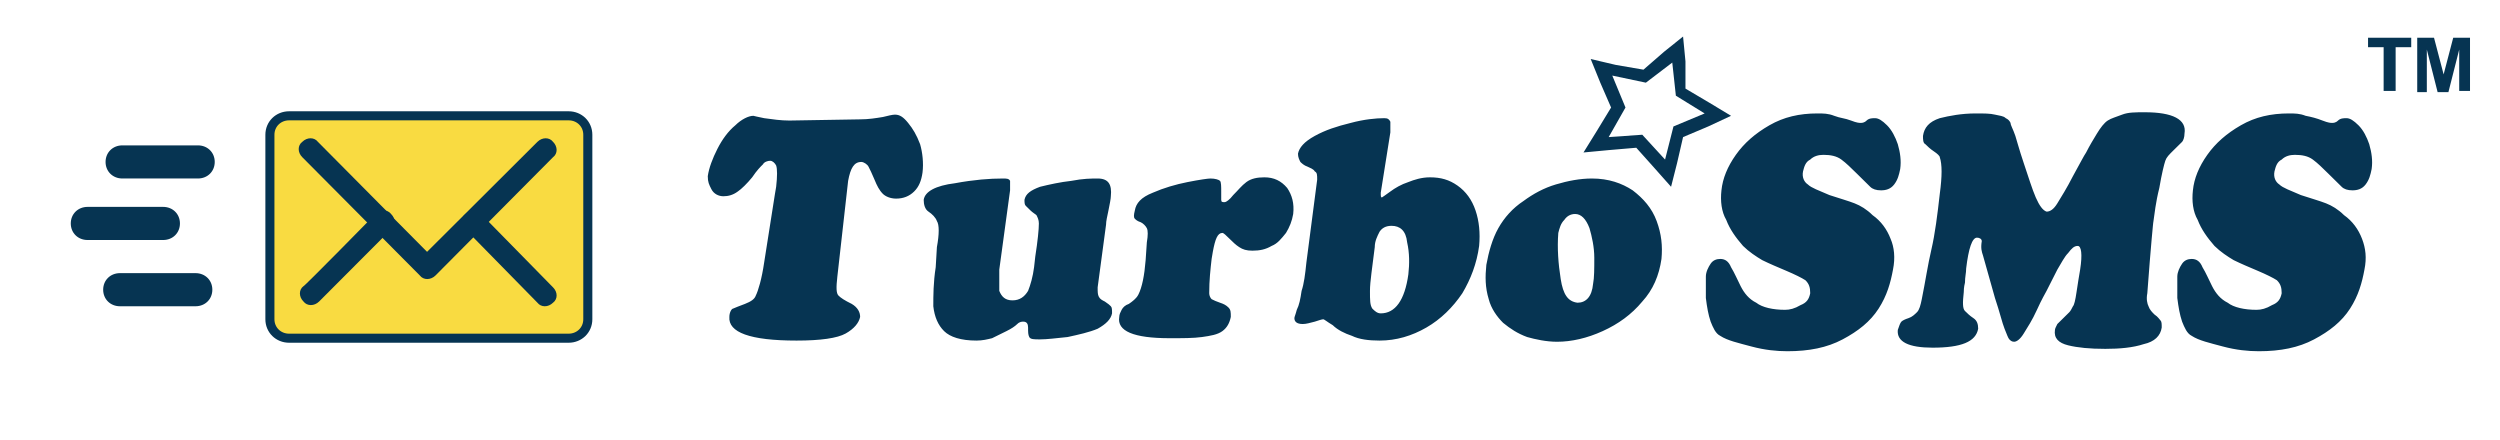 <svg width="216" height="38" viewBox="0 0 216 38" fill="none" xmlns="http://www.w3.org/2000/svg">
<path d="M74.315 10.312C75.04 10.312 75.662 10.21 76.284 10.108C76.699 10.006 77.114 9.904 77.321 9.904C77.735 9.904 78.046 10.108 78.461 10.619C78.876 11.13 79.186 11.641 79.497 12.459C79.705 13.174 79.808 14.094 79.705 14.912C79.601 15.627 79.394 16.138 78.979 16.547C78.564 16.956 78.046 17.16 77.424 17.16C76.906 17.16 76.492 16.956 76.284 16.752C75.973 16.445 75.766 16.036 75.559 15.525C75.352 15.014 75.144 14.605 75.04 14.401C74.937 14.197 74.626 13.992 74.419 13.992C73.797 13.992 73.486 14.503 73.278 15.627L72.346 23.906C72.242 24.826 72.242 25.337 72.449 25.542C72.657 25.746 72.968 25.951 73.59 26.257C74.108 26.564 74.315 26.973 74.315 27.381C74.211 27.893 73.797 28.404 73.071 28.812C72.346 29.221 70.895 29.426 68.822 29.426C64.779 29.426 62.914 28.71 63.017 27.381C63.017 26.973 63.225 26.666 63.328 26.666C63.536 26.564 63.847 26.462 64.365 26.257C64.883 26.053 65.194 25.848 65.298 25.542C65.505 25.133 65.816 24.111 66.023 22.68L66.956 16.752L67.06 16.138C67.163 15.219 67.163 14.605 67.06 14.299C66.956 14.094 66.749 13.89 66.541 13.89C66.334 13.89 66.023 13.992 65.92 14.197C65.712 14.401 65.401 14.707 64.987 15.321C64.572 15.832 64.054 16.343 63.743 16.547C63.328 16.854 62.914 16.956 62.499 16.956C62.085 16.956 61.67 16.752 61.463 16.343C61.255 15.934 61.152 15.73 61.152 15.219C61.255 14.503 61.566 13.685 61.981 12.868C62.396 12.05 62.914 11.335 63.536 10.823C64.054 10.312 64.676 10.006 65.09 10.006C65.09 10.006 65.505 10.108 66.023 10.21C66.749 10.312 67.474 10.415 68.2 10.415L74.315 10.312ZM86.338 23.293L87.271 16.445C87.271 16.036 87.271 15.832 87.271 15.627C87.167 15.423 86.96 15.423 86.649 15.423C85.509 15.423 84.162 15.525 82.503 15.832C80.845 16.036 79.912 16.547 79.808 17.263C79.808 17.672 79.912 18.08 80.223 18.285C80.534 18.489 80.845 18.796 80.948 19.102C81.156 19.409 81.156 20.227 80.948 21.351L80.845 23.089C80.638 24.418 80.638 25.542 80.638 26.462C80.741 27.381 81.052 28.097 81.57 28.608C82.088 29.119 83.021 29.426 84.369 29.426C84.887 29.426 85.302 29.323 85.716 29.221C86.131 29.017 86.545 28.812 86.96 28.608C87.374 28.404 87.685 28.199 87.893 27.995C88.1 27.79 88.307 27.79 88.411 27.79C88.722 27.79 88.826 27.995 88.826 28.301C88.826 28.71 88.826 28.915 88.929 29.119C89.033 29.323 89.344 29.323 89.862 29.323C90.484 29.323 91.209 29.221 92.246 29.119C93.179 28.915 94.112 28.71 94.837 28.404C95.563 27.995 95.977 27.586 96.081 27.075C96.081 26.768 96.081 26.564 95.977 26.462C95.874 26.359 95.77 26.257 95.459 26.053C95.252 25.951 95.044 25.848 94.941 25.644C94.837 25.44 94.837 25.235 94.837 24.826L95.563 19.409C95.563 19.102 95.666 18.694 95.77 18.183C95.874 17.672 95.977 17.16 95.977 16.956C96.081 15.934 95.77 15.423 94.837 15.423C94.319 15.423 93.593 15.423 92.557 15.627C91.624 15.73 90.691 15.934 89.862 16.138C89.033 16.445 88.618 16.752 88.515 17.263C88.515 17.467 88.515 17.672 88.618 17.774C88.722 17.876 88.826 17.978 89.033 18.183C89.24 18.387 89.447 18.489 89.551 18.591C89.655 18.796 89.758 19 89.758 19.307C89.758 19.818 89.655 20.84 89.447 22.169L89.344 23.089C89.24 23.906 89.033 24.622 88.826 25.133C88.515 25.644 88.1 25.951 87.478 25.951C86.856 25.951 86.545 25.644 86.338 25.133C86.338 24.724 86.338 24.111 86.338 23.293ZM99.087 20.942C99.19 20.329 99.19 19.92 99.087 19.716C98.983 19.511 98.776 19.307 98.568 19.205C98.257 19.102 98.154 19 98.05 18.898C97.947 18.796 97.947 18.591 98.05 18.183C98.154 17.569 98.568 17.058 99.605 16.649C100.538 16.241 101.574 15.934 102.611 15.73C103.647 15.525 104.373 15.423 104.58 15.423C104.994 15.423 105.305 15.525 105.409 15.627C105.513 15.73 105.513 16.138 105.513 16.547V17.263C105.513 17.467 105.616 17.467 105.824 17.467C105.927 17.467 106.238 17.263 106.549 16.854C106.964 16.445 107.275 16.036 107.689 15.73C108.104 15.423 108.622 15.321 109.244 15.321C110.073 15.321 110.695 15.627 111.213 16.241C111.628 16.854 111.835 17.569 111.732 18.489C111.628 19.102 111.421 19.614 111.11 20.125C110.695 20.636 110.384 21.044 109.866 21.249C109.348 21.556 108.829 21.658 108.208 21.658C107.689 21.658 107.378 21.556 107.067 21.351C106.756 21.147 106.549 20.942 106.238 20.636C105.927 20.329 105.72 20.125 105.616 20.125C105.202 20.125 104.994 20.636 104.787 21.76L104.684 22.373C104.58 23.293 104.476 24.213 104.476 25.337C104.476 25.542 104.58 25.746 104.684 25.848C104.891 25.951 105.098 26.053 105.409 26.155C105.72 26.257 105.927 26.359 106.135 26.564C106.342 26.768 106.342 26.973 106.342 27.381C106.238 27.893 106.031 28.301 105.616 28.608C105.202 28.915 104.58 29.017 103.854 29.119C103.129 29.221 102.196 29.221 101.056 29.221C97.947 29.221 96.495 28.608 96.703 27.381C96.703 27.177 96.806 26.973 96.91 26.768C97.014 26.564 97.221 26.359 97.532 26.257C97.843 26.053 98.05 25.848 98.05 25.848C98.154 25.746 98.257 25.644 98.361 25.44C98.672 24.826 98.879 23.804 98.983 22.476L99.087 20.942ZM119.298 16.649C119.298 16.956 119.298 17.058 119.401 17.058C119.401 17.058 119.712 16.854 120.127 16.547C120.541 16.241 121.06 15.934 121.682 15.73C122.2 15.525 122.822 15.321 123.547 15.321C124.48 15.321 125.206 15.525 125.931 16.036C126.657 16.547 127.175 17.263 127.486 18.183C127.797 19.102 127.9 20.125 127.797 21.249C127.589 22.782 127.071 24.111 126.346 25.337C125.517 26.564 124.48 27.586 123.236 28.301C121.993 29.017 120.645 29.426 119.194 29.426C118.261 29.426 117.432 29.323 116.81 29.017C116.188 28.812 115.566 28.506 115.152 28.097C114.634 27.79 114.426 27.586 114.323 27.586C114.219 27.586 113.908 27.688 113.597 27.79C113.183 27.893 112.872 27.995 112.561 27.995C112.042 27.995 111.835 27.79 111.835 27.484C111.835 27.381 111.939 27.177 112.042 26.768C112.25 26.359 112.353 25.848 112.457 25.133C112.664 24.52 112.768 23.702 112.872 22.68L113.804 15.525C113.804 15.116 113.804 14.912 113.597 14.81C113.494 14.605 113.183 14.503 112.975 14.401C112.664 14.299 112.457 14.094 112.353 13.992C112.25 13.788 112.146 13.583 112.146 13.277C112.25 12.765 112.664 12.255 113.597 11.743C114.53 11.232 115.463 10.926 116.707 10.619C117.847 10.312 118.883 10.21 119.609 10.21C119.92 10.21 120.023 10.312 120.127 10.517C120.127 10.721 120.127 11.028 120.127 11.437L119.298 16.649ZM120.231 19.511C119.712 19.511 119.401 19.716 119.194 20.022C118.987 20.431 118.779 20.84 118.779 21.351C118.572 23.089 118.365 24.315 118.365 25.133C118.365 25.951 118.365 26.359 118.572 26.666C118.779 26.87 118.987 27.075 119.298 27.075C120.541 27.075 121.371 25.951 121.682 23.702C121.785 22.782 121.785 21.862 121.578 20.942C121.474 19.92 120.956 19.511 120.231 19.511ZM128.419 22.884C128.626 21.76 128.937 20.636 129.455 19.716C129.973 18.796 130.699 17.978 131.632 17.365C132.461 16.752 133.394 16.241 134.43 15.934C135.467 15.627 136.503 15.423 137.54 15.423C138.991 15.423 140.131 15.832 141.064 16.445C141.996 17.16 142.722 17.978 143.137 19.102C143.551 20.227 143.655 21.249 143.551 22.373C143.344 23.804 142.826 25.031 141.893 26.053C140.96 27.177 139.82 27.995 138.472 28.608C137.125 29.221 135.778 29.528 134.534 29.528C133.601 29.528 132.668 29.323 131.943 29.119C131.113 28.812 130.492 28.404 129.87 27.893C129.351 27.381 128.833 26.666 128.626 25.848C128.315 24.826 128.315 23.906 128.419 22.884ZM136.089 18.489C135.674 18.489 135.363 18.694 135.156 19C134.845 19.307 134.741 19.716 134.637 20.125C134.534 21.453 134.637 22.782 134.845 24.111C135.052 25.44 135.467 26.053 136.296 26.155C137.021 26.155 137.54 25.644 137.643 24.52C137.747 24.009 137.747 23.191 137.747 22.271C137.747 21.351 137.54 20.431 137.332 19.716C137.021 18.898 136.607 18.489 136.089 18.489ZM148.733 16.445C148.837 15.423 149.252 14.401 149.977 13.379C150.703 12.357 151.636 11.539 152.879 10.823C154.123 10.108 155.47 9.801 157.025 9.801C157.543 9.801 157.958 9.801 158.476 10.006C158.994 10.21 159.409 10.21 159.927 10.415C160.446 10.619 160.653 10.619 160.756 10.619C160.86 10.619 161.067 10.619 161.275 10.415C161.482 10.21 161.793 10.21 162 10.21C162.311 10.21 162.622 10.415 163.037 10.823C163.451 11.232 163.762 11.846 163.97 12.459C164.177 13.174 164.28 13.89 164.177 14.605C164.073 15.116 163.97 15.525 163.659 15.934C163.348 16.343 162.933 16.445 162.518 16.445C162.104 16.445 161.793 16.343 161.586 16.138C161.378 15.934 160.964 15.525 160.446 15.014C159.927 14.503 159.513 14.094 159.098 13.788C158.684 13.481 158.165 13.379 157.543 13.379C157.129 13.379 156.714 13.481 156.403 13.788C155.989 13.992 155.885 14.401 155.781 14.81C155.678 15.321 155.885 15.73 156.196 15.934C156.507 16.241 157.129 16.445 158.062 16.854C158.994 17.16 159.72 17.365 160.238 17.569C160.756 17.774 161.275 18.08 161.793 18.591C162.518 19.102 163.037 19.818 163.348 20.636C163.659 21.351 163.762 22.271 163.555 23.293C163.348 24.418 163.037 25.542 162.311 26.666C161.586 27.79 160.549 28.608 159.202 29.323C157.854 30.039 156.3 30.346 154.434 30.346C153.501 30.346 152.465 30.243 151.325 29.937C150.184 29.63 149.252 29.426 148.63 29.017C148.215 28.812 148.008 28.301 147.801 27.79C147.593 27.177 147.49 26.564 147.386 25.746C147.386 25.031 147.386 24.418 147.386 23.906C147.386 23.498 147.593 23.089 147.801 22.782C148.008 22.476 148.319 22.373 148.63 22.373C149.044 22.373 149.355 22.578 149.563 23.089C149.874 23.6 150.081 24.111 150.392 24.724C150.703 25.337 151.117 25.848 151.739 26.155C152.257 26.564 153.19 26.768 154.227 26.768C154.641 26.768 155.056 26.666 155.574 26.359C156.092 26.155 156.3 25.848 156.403 25.337C156.403 24.826 156.3 24.52 155.989 24.213C155.678 24.009 155.056 23.702 154.33 23.395C153.605 23.089 152.879 22.782 152.257 22.476C151.739 22.169 151.117 21.76 150.599 21.249C149.977 20.534 149.459 19.818 149.148 19C148.733 18.285 148.63 17.365 148.733 16.445ZM171.328 22.067L172.365 25.746C172.78 26.973 172.987 27.893 173.194 28.404C173.401 28.915 173.505 29.221 173.609 29.323C173.712 29.426 173.816 29.528 174.023 29.528C174.231 29.528 174.541 29.323 174.852 28.812C175.163 28.301 175.578 27.688 175.993 26.768C176.407 25.848 176.718 25.337 176.822 25.133C177.133 24.52 177.444 23.906 177.755 23.293C178.065 22.782 178.376 22.169 178.687 21.862C178.998 21.453 179.206 21.249 179.517 21.249C179.827 21.249 179.931 21.964 179.724 23.293C179.62 23.906 179.517 24.52 179.413 25.235C179.309 25.951 179.206 26.359 179.102 26.462C178.998 26.666 178.895 26.87 178.791 26.973C178.687 27.075 178.48 27.279 178.273 27.484C178.065 27.688 177.858 27.893 177.755 27.995C177.651 28.199 177.547 28.404 177.547 28.506C177.444 29.221 177.858 29.63 178.687 29.835C179.517 30.039 180.553 30.141 181.9 30.141C183.144 30.141 184.284 30.039 185.217 29.732C186.15 29.528 186.668 29.017 186.772 28.301C186.772 27.995 186.772 27.79 186.668 27.688C186.565 27.586 186.461 27.381 186.15 27.177C185.943 26.973 185.735 26.768 185.632 26.462C185.528 26.257 185.424 25.848 185.528 25.337C185.839 21.147 186.046 19.102 186.046 19.205C186.15 18.489 186.254 17.467 186.565 16.241C186.772 15.014 186.979 14.197 187.083 13.89C187.186 13.583 187.394 13.379 187.808 12.97L188.534 12.255C188.637 12.152 188.741 11.846 188.741 11.539C188.948 10.312 187.705 9.699 185.321 9.699C184.492 9.699 183.87 9.699 183.351 9.904C182.833 10.108 182.419 10.21 182.108 10.415C181.797 10.619 181.486 11.028 181.175 11.539C180.864 12.05 180.553 12.561 180.242 13.174C180.035 13.481 179.724 14.094 179.102 15.219C178.584 16.241 178.065 17.058 177.755 17.569C177.444 18.08 177.133 18.285 176.822 18.285C176.511 18.183 176.2 17.774 175.889 17.058C175.578 16.343 175.267 15.321 174.852 14.094C174.438 12.868 174.231 12.05 174.127 11.743C173.92 11.13 173.712 10.823 173.712 10.619C173.609 10.415 173.505 10.312 173.298 10.21C173.09 10.006 172.78 10.006 172.365 9.904C171.95 9.801 171.432 9.801 170.707 9.801C169.463 9.801 168.426 10.006 167.597 10.21C166.664 10.517 166.25 11.028 166.146 11.743C166.146 12.05 166.146 12.357 166.353 12.459C166.561 12.663 166.768 12.868 167.079 13.072C167.39 13.277 167.597 13.481 167.597 13.583C167.804 14.197 167.804 15.219 167.597 16.752C167.39 18.591 167.183 20.227 166.872 21.556C166.561 22.884 166.353 24.315 166.042 25.848C165.939 26.359 165.835 26.768 165.628 26.973C165.421 27.177 165.213 27.381 164.902 27.484C164.591 27.586 164.384 27.688 164.28 27.79C164.177 27.893 164.073 28.199 163.97 28.506C163.866 29.528 164.902 30.039 166.975 30.039C169.463 30.039 170.707 29.528 170.914 28.404C170.914 27.995 170.81 27.688 170.499 27.484C170.188 27.279 169.981 27.075 169.774 26.87C169.566 26.666 169.566 26.155 169.67 25.235C169.67 25.133 169.67 24.826 169.774 24.418C169.774 23.906 169.877 23.6 169.877 23.191C170.085 21.453 170.396 20.534 170.81 20.534C171.018 20.534 171.225 20.636 171.225 20.84C171.121 21.453 171.225 21.76 171.328 22.067ZM189.467 16.445C189.57 15.423 189.985 14.401 190.71 13.379C191.436 12.357 192.369 11.539 193.613 10.823C194.856 10.108 196.204 9.801 197.758 9.801C198.277 9.801 198.691 9.801 199.209 10.006C199.728 10.108 200.142 10.21 200.661 10.415C201.179 10.619 201.386 10.619 201.49 10.619C201.593 10.619 201.801 10.619 202.008 10.415C202.215 10.21 202.526 10.21 202.733 10.21C203.044 10.21 203.355 10.415 203.77 10.823C204.184 11.232 204.495 11.846 204.703 12.459C204.91 13.174 205.014 13.89 204.91 14.605C204.806 15.116 204.703 15.525 204.392 15.934C204.081 16.343 203.666 16.445 203.252 16.445C202.837 16.445 202.526 16.343 202.319 16.138C202.112 15.934 201.697 15.525 201.179 15.014C200.661 14.503 200.246 14.094 199.831 13.788C199.417 13.481 198.899 13.379 198.277 13.379C197.862 13.379 197.447 13.481 197.137 13.788C196.722 13.992 196.618 14.401 196.515 14.81C196.411 15.321 196.618 15.73 196.929 15.934C197.24 16.241 197.862 16.445 198.795 16.854C199.728 17.16 200.453 17.365 200.971 17.569C201.49 17.774 202.008 18.08 202.526 18.591C203.252 19.102 203.77 19.818 204.081 20.636C204.392 21.453 204.495 22.271 204.288 23.293C204.081 24.418 203.77 25.542 203.044 26.666C202.319 27.79 201.282 28.608 199.935 29.323C198.588 30.039 197.033 30.346 195.167 30.346C194.234 30.346 193.198 30.243 192.058 29.937C190.918 29.63 189.985 29.426 189.363 29.017C188.948 28.812 188.741 28.301 188.534 27.79C188.327 27.177 188.223 26.564 188.119 25.746C188.119 25.031 188.119 24.418 188.119 23.906C188.119 23.498 188.327 23.089 188.534 22.782C188.741 22.476 189.052 22.373 189.363 22.373C189.778 22.373 190.089 22.578 190.296 23.089C190.607 23.6 190.814 24.111 191.125 24.724C191.436 25.337 191.851 25.848 192.472 26.155C192.991 26.564 193.923 26.768 194.96 26.768C195.375 26.768 195.789 26.666 196.307 26.359C196.826 26.155 197.033 25.848 197.137 25.337C197.137 24.826 197.033 24.52 196.722 24.213C196.411 24.009 195.789 23.702 195.064 23.395C194.338 23.089 193.613 22.782 192.991 22.476C192.472 22.169 191.851 21.76 191.332 21.249C190.71 20.534 190.192 19.818 189.881 19C189.467 18.285 189.363 17.365 189.467 16.445Z" fill="#063452"/>
<path d="M24.979 10.006H49.128C50.061 10.006 50.787 10.721 50.787 11.641V27.586C50.787 28.506 50.061 29.221 49.128 29.221H24.979C24.046 29.221 23.32 28.506 23.32 27.586V11.641C23.32 10.721 24.046 10.006 24.979 10.006Z" fill="#F9DB41" stroke="#063452" stroke-width="0.783" stroke-miterlimit="10"/>
<path d="M46.434 12.254C46.848 11.845 47.47 11.845 47.781 12.254C48.196 12.663 48.196 13.276 47.781 13.583L37.624 23.804C37.209 24.212 36.587 24.212 36.276 23.804L26.119 13.583C25.704 13.174 25.704 12.56 26.119 12.254C26.534 11.845 27.155 11.845 27.466 12.254L36.898 21.759L46.434 12.254Z" fill="#063452"/>
<path d="M47.781 24.826C48.196 25.235 48.196 25.848 47.781 26.154C47.367 26.563 46.745 26.563 46.434 26.154L40.215 19.817C39.8 19.409 39.8 18.795 40.215 18.489C40.63 18.08 41.252 18.08 41.562 18.489L47.781 24.826ZM32.441 18.489C32.856 18.08 33.478 18.08 33.789 18.489C34.203 18.898 34.203 19.511 33.789 19.817L27.57 26.052C27.155 26.461 26.534 26.461 26.223 26.052C25.808 25.643 25.808 25.03 26.223 24.724C26.223 24.826 32.441 18.489 32.441 18.489ZM10.365 26.461C9.536 26.461 8.914 25.848 8.914 25.03C8.914 24.212 9.536 23.599 10.365 23.599H16.895C17.724 23.599 18.346 24.212 18.346 25.03C18.346 25.848 17.724 26.461 16.895 26.461H10.365ZM10.572 15.422C9.743 15.422 9.121 14.809 9.121 13.992C9.121 13.174 9.743 12.56 10.572 12.56H17.102C17.931 12.56 18.553 13.174 18.553 13.992C18.553 14.809 17.931 15.422 17.102 15.422H10.572ZM7.566 20.737C6.737 20.737 6.115 20.124 6.115 19.306C6.115 18.489 6.737 17.875 7.566 17.875H14.096C14.925 17.875 15.547 18.489 15.547 19.306C15.547 20.124 14.925 20.737 14.096 20.737H7.566ZM205.946 7.859V4.077H204.599V3.259H208.33V4.077H206.983V7.859H205.946ZM208.848 7.859V3.259H210.299L211.129 6.428L211.958 3.259H213.409V7.859H212.476V4.282L211.543 7.961H210.61L209.678 4.282V7.961H208.848V7.859ZM145.624 5.304L145.417 3.157L143.758 4.486L141.996 6.019L139.612 5.61L137.436 5.099L138.265 7.143L139.198 9.29L137.954 11.334L136.814 13.174L138.99 12.969L141.374 12.765L142.929 14.502L144.38 16.138L144.898 14.094L145.417 11.845L147.593 10.925L149.562 10.005L147.697 8.881L145.624 7.654V5.304ZM144.484 5.406L144.795 8.268L147.282 9.801L144.587 10.925L143.862 13.787L141.893 11.641L138.99 11.845L140.442 9.29L139.301 6.53L142.204 7.143L144.484 5.406Z" fill="#063452"/>
</svg>
